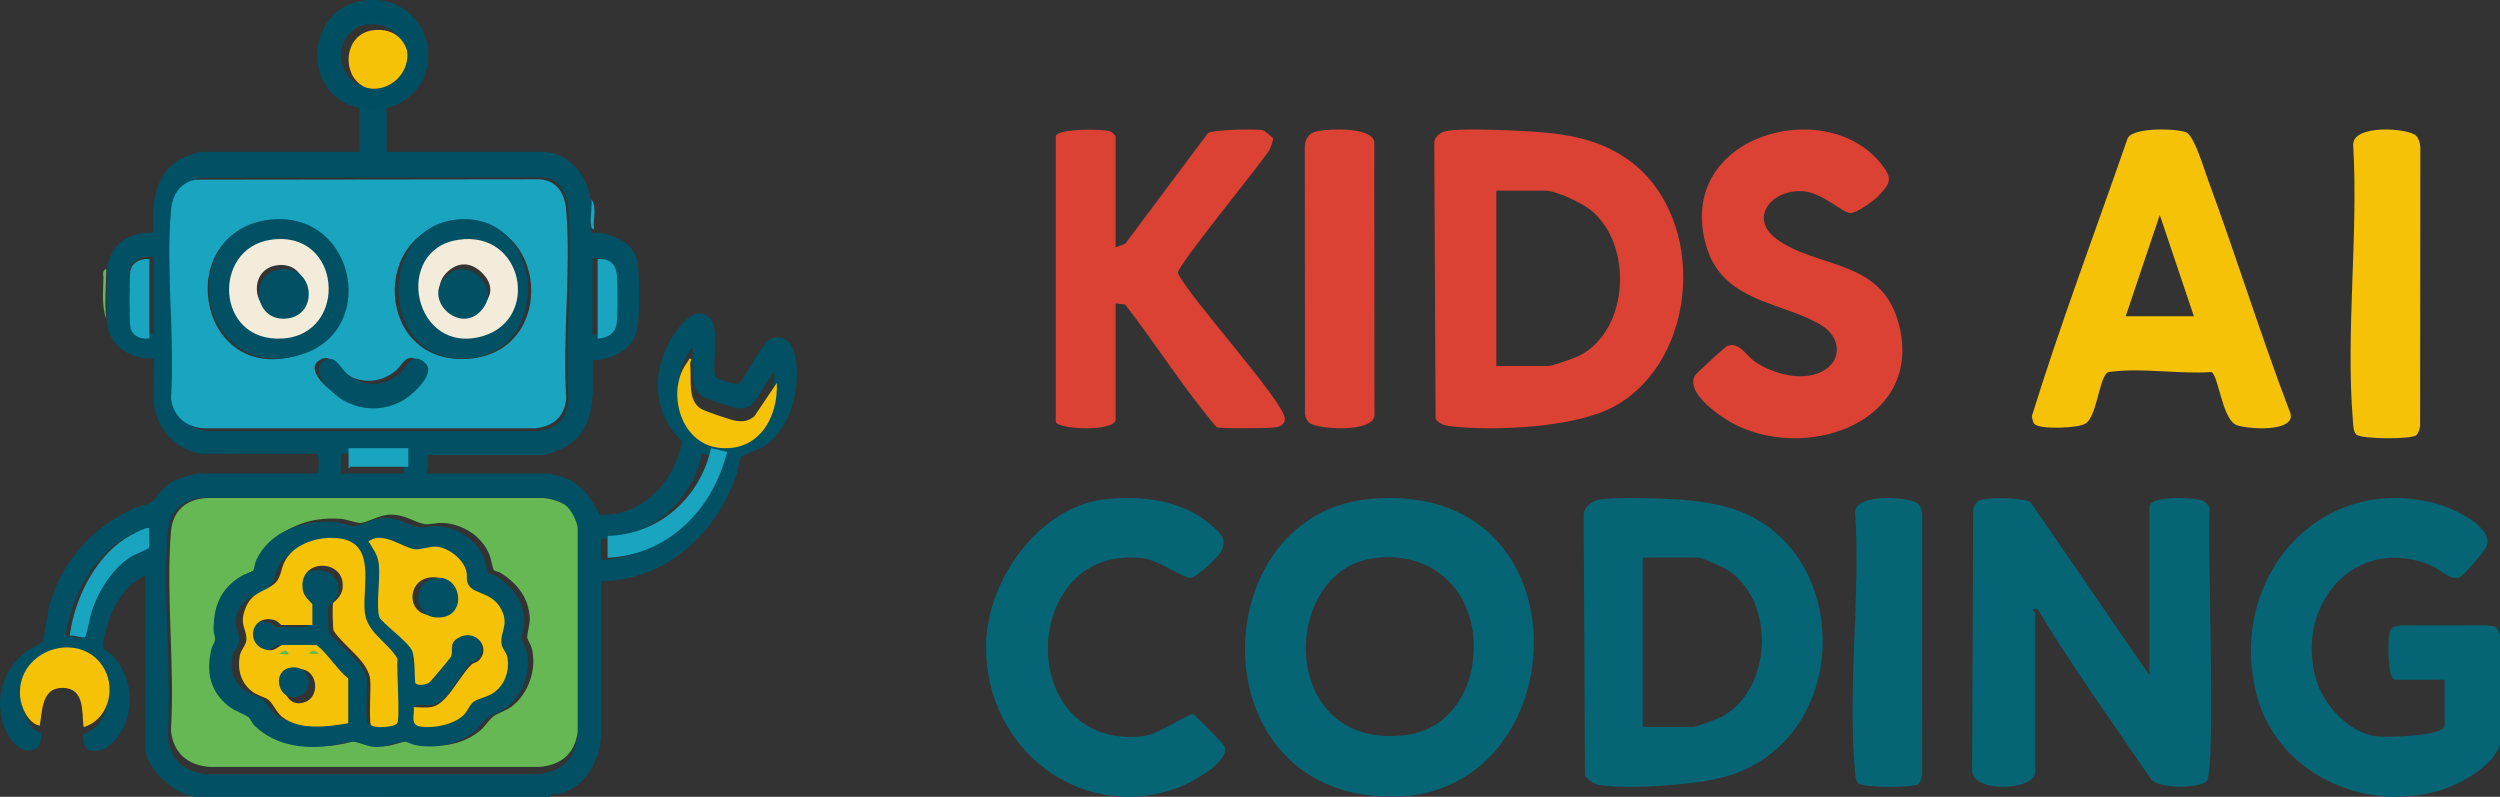 <?xml version="1.0" encoding="UTF-8"?>
<svg width="251px" height="80px" viewBox="0 0 251 80" version="1.1" xmlns="http://www.w3.org/2000/svg" xmlns:xlink="http://www.w3.org/1999/xlink">
    <rect x="0" y="0" width="251" height="80" fill="#333333" stroke="none"/>
    <title>kids_ai_coding_color</title>
    <g id="Page-1" stroke="none" stroke-width="1" fill="none" fill-rule="evenodd">
        <g id="kids_ai_coding_color" transform="translate(-54, -51)" fill-rule="nonzero">
            <g id="Group" transform="translate(153, 64)">
                <path d="M46.131,0.174 C47.543,-0.137 51.62,0.05 53.27,0.121 C57.32,0.307 61.291,0.68 64.635,3.157 C72.418,8.911 71.597,23.127 63.056,27.807 C59.146,29.947 51.002,30.311 46.563,29.787 C45.981,29.716 45.496,29.556 45.134,29.059 L45.002,1.435 C44.966,0.778 45.549,0.307 46.14,0.174 L46.131,0.174 Z M51.231,23.749 L56.385,23.749 C56.861,23.749 59.102,22.959 59.632,22.675 C64.6,20.082 64.979,11.495 60.691,8.077 C59.791,7.357 57.223,6.141 56.146,6.141 L51.231,6.141 L51.231,23.74 L51.231,23.749 Z" id="Shape" fill="#DB4233"></path>
                <path d="M116.801,54.81 L116.801,37.937 C116.801,36.785 120.269,36.985 121.087,37.067 C121.824,37.13 122.498,37.23 122.857,37.992 C122.587,41.167 123.513,64.453 122.551,65.423 C121.815,66.167 117.69,66.258 116.917,65.169 C113.099,59.536 109.091,54.003 105.578,48.161 L105.218,48.161 C104.877,48.197 105.335,48.469 105.335,48.533 L105.335,64.543 C105.335,66.276 99.395,66.684 99,64.543 L99.108,38.055 C99.225,37.81 99.377,37.466 99.593,37.311 C100.204,36.876 104.203,36.93 104.877,37.438 L116.819,54.819 L116.801,54.81 Z" id="Path" fill="#056575"></path>
                <path d="M38.32,37.122 C61.924,34.65 59.382,70.483 37.586,66.723 C21.357,63.922 22.709,38.756 38.32,37.122 Z M38.794,43.063 C29.413,44.45 29.306,62.572 42.312,60.774 C45.821,60.29 48.184,57.425 48.784,53.994 C49.938,47.37 45.534,42.068 38.785,43.063 L38.794,43.063 Z" id="Shape" fill="#056575"></path>
                <path d="M61.363,37.197 C62.822,36.857 67.888,37.036 69.617,37.152 C70.77,37.224 72.447,37.456 73.582,37.707 C87.269,40.669 87.514,61.409 74.054,65.023 C71.111,65.811 64.507,66.285 61.564,65.811 C60.961,65.712 60.489,65.328 60.131,64.844 L60,38.718 C59.983,38.029 60.751,37.34 61.363,37.206 L61.363,37.197 Z M65.931,59.986 L71.032,59.986 C71.303,59.986 73.46,59.172 73.836,58.975 C79.033,56.192 79.321,47.111 74.22,44.086 C73.827,43.854 71.818,42.977 71.504,42.977 L65.931,42.977 L65.931,59.986 Z" id="Shape" fill="#056575"></path>
                <path d="M152,61.703 C151.412,63.876 148.051,65.712 146.001,66.342 C138.291,68.707 129.28,64.552 127.435,56.243 C124.85,44.61 134.147,34.429 145.654,37.58 C147.187,38 151.385,39.835 150.663,41.853 C150.503,42.3 148.283,44.875 147.891,44.985 C146.902,45.268 145.966,44.126 144.976,43.725 C137.445,40.684 131.384,47.669 133.532,55.202 C134.272,57.814 136.856,60.571 139.557,60.927 C140.466,61.046 146.438,60.964 146.438,59.831 L146.438,55.248 L141.473,55.248 C140.68,55.248 140.751,51.34 140.876,50.664 C141.046,49.76 141.491,49.961 142.08,49.788 C143.283,49.788 144.504,49.788 145.707,49.788 C146.189,49.788 146.679,49.788 147.16,49.788 L147.401,49.788 C147.722,49.788 148.043,49.788 148.372,49.788 L149.344,49.788 C149.585,49.797 149.834,49.769 150.066,49.788 L150.547,49.788 C151.572,49.934 151.59,49.651 152,50.783 L152,61.694 L152,61.703 Z" id="Path" fill="#056575"></path>
                <path d="M13.015,11.827 L13.98,11.466 L22.286,0.353 C22.888,0.002 26.992,-0.079 27.788,0.074 C27.939,0.101 28.77,0.804 28.797,0.867 C28.885,1.056 28.531,1.949 28.39,2.156 C27.284,3.814 19.252,13.63 19.252,14.396 C20.331,16.802 30.026,27.411 30,29.051 C29.991,29.673 29.487,29.844 28.965,29.916 C28.328,30.006 23.392,30.042 23.144,29.889 C19.88,26.068 17.102,21.606 13.971,17.577 L13.007,17.46 L13.007,29.087 C13.007,30.43 7,30.097 7,29.33 L7,0.696 C7,-0.106 11.901,-0.088 12.52,0.209 C12.635,0.263 13.007,0.651 13.007,0.696 L13.007,11.836 L13.015,11.827 Z" id="Path" fill="#DB4233"></path>
                <path d="M105.278,29.585 C105.096,29.398 105.043,29.041 105,28.782 C107.902,19.404 111.395,10.186 114.61,0.896 C115.157,-0.272 119.623,-0.093 120.501,0.29 C121.309,0.647 122.308,4.025 122.69,5.069 C125.514,12.726 127.938,20.554 130.84,28.185 C132.03,30.574 126.209,30.075 125.427,29.62 C124.063,28.827 123.715,24.601 123.012,24.352 C119.918,24.583 116.122,23.924 113.124,24.307 C112.837,24.343 112.637,24.289 112.429,24.557 C111.734,25.421 111.447,28.818 110.413,29.513 C109.683,30.004 105.825,30.129 105.295,29.594 L105.278,29.585 Z M121.265,18.753 L117.842,8.581 L114.419,18.753 L121.265,18.753 Z" id="Shape" fill="#F6C207"></path>
                <path d="M89.695,6.578 C89.191,7.103 87.427,8.423 86.743,8.386 C85.924,8.332 83.99,6.361 82.046,6.199 C78.924,5.946 76.45,8.902 79.428,11.044 C83.468,13.955 89.749,13.015 91.557,19.235 C94.391,28.971 82.991,33.428 75.298,29.677 C73.93,29.008 70.142,26.476 71.177,24.704 C71.321,24.46 74.155,21.866 74.371,21.766 C75.541,21.215 76.315,22.67 77.07,23.222 C78.933,24.56 82.199,25.464 84.26,24.108 C86.014,22.951 85.663,20.799 83.972,19.723 C80.085,17.255 73.93,17.49 72.274,11.587 C69.197,0.594 84.314,-3.574 89.883,3.468 C90.999,4.879 90.855,5.358 89.668,6.587 L89.695,6.578 Z" id="Path" fill="#DB4233"></path>
                <path d="M11.866,37.141 C15.483,36.72 19.546,37.159 22.453,39.591 C23.364,40.359 24.327,41.073 23.574,42.417 C23.276,42.947 21.157,44.959 20.562,45.014 C19.817,45.087 17.392,43.258 15.807,43.057 C3.319,41.438 2.689,62.451 15.833,60.905 C17.295,60.732 20.386,58.601 20.772,58.702 C20.982,58.757 23.828,61.701 23.924,61.902 C24.607,63.493 20.483,65.614 19.336,66.053 C9.799,69.683 -0.087,62.432 0.001,51.844 C0.053,45.196 5.36,37.9 11.866,37.141 L11.866,37.141 Z" id="Path" fill="#056575"></path>
                <path d="M33.275,0.166 C34.521,-0.093 38.673,-0.235 38.979,1.209 L38.999,28.582 C39.098,30.536 33.097,30.117 32.415,29.412 C32.178,29.171 32.069,28.877 32.02,28.556 L32,1.682 C32.03,0.924 32.435,0.335 33.275,0.166 Z" id="Path" fill="#DB4233"></path>
                <path d="M87.568,65.644 C87.281,65.372 87.271,64.736 87.233,64.355 C86.497,56.094 87.787,46.844 87.262,38.474 C87.166,36.45 92.939,36.876 93.599,37.603 C93.876,37.911 93.981,38.302 94,38.701 L93.981,64.818 C93.933,65.099 93.818,65.517 93.618,65.708 C93.188,66.116 88.055,66.098 87.577,65.644 L87.568,65.644 Z" id="Path" fill="#056575"></path>
                <path d="M137.56,30.616 C137.272,30.328 137.261,29.645 137.231,29.24 C136.5,20.409 137.786,10.516 137.261,1.576 C137.159,-0.591 142.94,-0.132 143.599,0.65 C143.877,0.983 143.979,1.397 144,1.819 L143.979,29.744 C143.938,30.04 143.815,30.49 143.609,30.688 C143.177,31.12 138.043,31.111 137.56,30.616 L137.56,30.616 Z" id="Path" fill="#F6C207"></path>
            </g>
            <g id="Group" transform="translate(54, 51)">
                <path d="M10.723,27.056 C11.106,24.447 12.829,23.321 15.428,23.357 C15.197,20.643 15.48,17.369 18.18,15.933 C18.463,15.781 19.839,15.247 20.059,15.247 L36.102,15.247 L36.102,10.835 C30,9.573 30.698,0.435 36.879,0.016 C43.721,-0.445 45.38,9.127 38.811,10.835 L38.811,15.247 L54.428,15.247 C57.274,15.247 59.201,17.924 59.348,20.512 C59.396,21.345 59.243,22.362 59.348,23.153 C59.364,23.295 59.348,23.315 59.495,23.357 C59.684,23.415 60.168,23.352 60.504,23.42 C62.279,23.787 63.891,24.72 64.069,26.695 C64.195,28.104 64.221,31.421 64.027,32.783 C63.696,35.067 61.622,36.084 59.511,36.173 C59.501,39.374 59.979,43.036 56.749,44.87 C56.308,45.122 54.88,45.698 54.444,45.698 L42.965,45.698 C42.923,46.311 43.091,46.971 42.823,47.547 L55.158,47.547 C55.232,47.547 56.46,47.888 56.618,47.94 C58.324,48.548 59.474,50.089 60.173,51.676 C64.489,51.88 67.719,48.344 68.496,44.341 C68.092,43.864 67.677,43.477 67.32,42.953 C65.193,39.819 65.891,35.544 68.275,32.746 C69.01,31.887 69.845,31.075 71.016,31.725 C72.408,32.495 71.5,36.22 71.773,37.661 C71.815,37.87 71.836,37.886 72.009,37.991 C72.277,38.153 73.957,38.662 74.193,38.515 C74.976,37.698 76.619,34.135 77.575,33.92 C79.072,33.579 79.712,34.832 79.896,36.094 C80.332,39.102 79.418,42.994 76.751,44.765 C76.325,45.048 74.482,45.74 74.409,45.845 C74.256,46.06 74.083,47.254 73.947,47.658 C71.941,53.578 66.858,58.262 60.362,58.361 L60.362,73.938 C60.136,76.458 58.839,78.936 56.266,79.67 C55.825,79.796 55.547,79.539 55.168,80 L19.797,79.99 C17.67,79.99 14.593,77.16 14.593,75.08 L14.593,57.79 C12.734,58.582 11.484,60.552 10.88,62.412 C10.718,62.92 10.298,64.392 10.324,64.843 C10.35,65.293 11.117,65.592 11.385,65.89 C13.417,68.133 13.616,71.68 11.731,74.074 C11.122,74.85 10.418,75.426 9.379,75.405 C8.339,75.384 8.402,74.462 8.313,73.723 C10.55,73.074 11.369,70.265 10.287,68.269 C8.208,64.439 1.975,66.278 2.316,70.815 C2.389,71.795 3.083,73.409 4.175,73.582 C4.075,74.127 4.185,74.907 3.461,75.216 C1.88,75.882 0.641,73.802 0.284,72.56 C-0.509,69.804 0.389,67.164 2.62,65.414 C2.941,65.162 4.233,64.523 4.285,64.444 C4.395,64.287 4.794,61.348 4.994,60.667 C6.249,56.323 9.279,52.96 13.348,51.074 C13.858,50.838 14.793,50.66 15.15,50.45 C15.533,50.23 16.357,48.957 17.051,48.506 C17.681,48.098 19.351,47.537 20.075,47.537 L31.985,47.537 C31.901,47.118 32.2,45.714 31.748,45.567 L20.075,45.546 C17.502,45.08 15.633,42.942 15.438,40.359 C15.333,38.96 15.528,37.425 15.444,36.016 C13.107,36.058 10.912,34.816 10.739,32.317 C10.639,30.876 10.739,29.231 10.739,27.764 L10.739,27.051 L10.723,27.056 Z M36.784,2.479 C33.366,2.95 33.455,8.231 36.758,8.687 C41.852,9.389 41.762,1.792 36.784,2.479 Z M20.096,17.84 C18.5,18.223 17.838,19.449 17.702,21.005 C17.182,27.14 18.101,34.004 17.707,40.218 C17.927,42.025 19.109,43.125 20.91,43.283 L54.003,43.283 C55.835,43.068 56.907,42.078 57.069,40.223 C56.691,33.978 57.553,27.182 57.069,21.005 C56.938,19.339 56.255,17.966 54.433,17.804 L20.096,17.846 L20.096,17.84 Z M15.428,25.778 C14.572,25.71 13.317,25.977 13.07,26.915 C12.918,27.491 12.913,31.96 13.081,32.463 C13.385,33.365 14.598,33.585 15.428,33.464 L15.428,25.783 L15.428,25.778 Z M59.49,33.6 C60.341,33.564 61.459,33.275 61.706,32.322 C61.895,31.583 61.864,28.408 61.78,27.544 C61.654,26.239 60.714,25.83 59.49,25.914 L59.49,33.595 L59.49,33.6 Z M69.614,35.025 C69.404,34.805 69.362,35.109 69.289,35.204 C67.152,37.97 68.422,43.141 72.256,43.56 C76.089,43.979 77.89,40.637 77.743,37.299 L75.611,40.506 C75.023,41.019 74.493,41.072 73.742,40.93 C73.264,40.841 70.98,40.05 70.575,39.819 C69.205,39.044 69.635,36.922 69.504,35.471 C69.488,35.282 69.63,35.036 69.614,35.02 L69.614,35.025 Z M40.523,45.551 L34.248,45.551 L34.248,47.684 C34.353,47.72 34.416,47.542 34.463,47.542 L40.523,47.542 L40.523,45.551 Z M60.346,54.091 L60.346,56.224 C66.301,55.946 70.659,51.487 72.04,45.913 L70.47,45.551 C69.42,50.351 65.377,53.971 60.346,54.091 Z M56.875,50.869 C56.313,50.33 55.205,50.026 54.433,49.963 L20.485,49.963 C18.348,50.078 17.014,51.309 16.846,53.447 C16.326,60.038 17.25,67.284 16.846,73.949 C17.066,76.243 18.489,77.538 20.768,77.721 L54.003,77.721 C56.25,77.543 57.626,76.359 57.925,74.095 L57.925,53.033 C57.852,52.415 57.316,51.304 56.87,50.88 L56.875,50.869 Z M14.572,53.237 C14.346,53.017 12.461,54.07 12.13,54.285 C9.043,56.292 7.047,60.316 6.585,63.905 C6.947,63.779 7.914,64.188 8.139,64.03 C8.25,63.957 8.654,61.903 8.796,61.484 C9.473,59.451 10.907,57.183 12.766,56.051 C13.054,55.873 14.456,55.312 14.509,55.228 C14.719,54.914 14.493,53.678 14.572,53.232 L14.572,53.237 Z" id="Shape" fill="#015063"></path>
                <path d="M8.39,73 C8.211,71.491 8.524,69.13 6.339,69.063 C4.155,68.997 4.255,71.396 3.993,72.85 C2.831,72.666 2.093,70.951 2.015,69.91 C1.646,65.088 8.284,63.134 10.496,67.204 C11.647,69.325 10.776,72.315 8.395,73 L8.39,73 Z" id="Path" fill="#F6C207"></path>
                <path d="M10.665,32 C10.185,30.711 10.365,29.198 10.385,27.857 C10.385,27.593 10.215,27.161 10.665,27 C10.665,28.611 10.475,30.418 10.665,32 L10.665,32 Z" id="Path" fill="#65B854"></path>
                <path d="M59.655,23 C59.375,22.95 59.415,22.934 59.375,22.785 C59.185,21.95 59.475,20.884 59.375,20 C59.995,20.912 59.485,22.039 59.645,23 L59.655,23 Z" id="Path" fill="#19A4BF"></path>
                <path d="M10.622,27.905 C10.082,27.525 10.602,27.245 10.622,27.095 L10.622,27.905 Z" id="Path" fill="#65B854"></path>
                <path d="M19.581,18.041 L54.19,18 C56.027,18.159 56.715,19.511 56.847,21.141 C57.334,27.202 56.466,33.87 56.847,39.998 C56.683,41.818 55.604,42.789 53.756,43 L20.401,43 C18.586,42.846 17.395,41.766 17.173,39.993 C17.57,33.896 16.638,27.161 17.167,21.141 C17.3,19.619 17.972,18.416 19.581,18.036 L19.581,18.041 Z M27.208,22.236 C17.406,22.894 19.533,38.358 29.505,35.777 C37.486,33.71 35.369,21.691 27.208,22.236 L27.208,22.236 Z M46.039,22.236 C37.058,22.838 37.592,36.821 47.146,36.014 C56.027,35.263 55.085,21.629 46.039,22.236 L46.039,22.236 Z M41.271,35.921 C40.572,35.957 40.286,36.718 39.815,37.139 C38.243,38.548 35.988,38.599 34.353,37.273 C33.649,36.702 33.162,35.361 31.977,36.229 C30.622,37.227 33.152,39.299 34.083,39.766 C35.914,40.681 37.994,40.707 39.831,39.813 C40.71,39.386 42.647,37.823 42.467,36.795 C42.393,36.368 41.699,35.9 41.265,35.921 L41.271,35.921 Z" id="Shape" fill="#19A4BF"></path>
                <path d="M56.961,50.892 C57.405,51.305 57.932,52.39 58,52.986 L58,73.473 C57.713,75.675 56.34,76.832 54.105,77 L21.062,77 C18.796,76.827 17.382,75.568 17.162,73.331 C17.564,66.853 16.645,59.8 17.162,53.389 C17.329,51.31 18.656,50.107 20.78,50 L54.533,50 C55.301,50.061 56.402,50.357 56.961,50.882 L56.961,50.892 Z M25.636,71.919 C25.819,72.082 25.98,72.52 26.241,72.78 C28.408,74.916 31.624,75.237 34.438,74.686 C34.804,74.615 35.707,74.36 35.957,74.36 C36.453,74.36 37.503,74.875 38.223,74.921 C39.388,74.992 40.468,74.345 41.189,74.375 C41.549,74.391 41.993,74.686 42.369,74.753 C44.41,75.104 46.618,74.676 48.221,73.336 C48.691,72.943 49.109,72.26 49.5,71.955 C49.981,71.578 50.811,71.369 51.406,70.91 C53.103,69.59 53.907,67.149 53.395,65.095 C53.306,64.749 52.967,64.224 52.941,64.04 C52.884,63.668 53.233,62.669 53.186,61.981 C53.051,59.973 51.918,58.552 50.252,57.512 C50.054,57.39 49.667,57.364 49.563,57.216 C49.485,57.099 49.281,56.049 49.14,55.693 C48.383,53.837 46.498,52.619 44.467,52.502 C43.893,52.472 43.032,52.686 42.656,52.625 C41.627,52.456 40.719,51.661 39.226,51.671 C38.03,51.682 36.976,52.436 36.229,52.507 C35.858,52.543 34.819,52.14 34.255,52.095 C31.118,51.824 27.782,52.992 26.408,55.917 C26.262,56.223 26.184,56.9 26.069,57.038 C25.98,57.15 25.218,57.379 24.952,57.537 C22.78,58.857 22.112,60.687 22.127,63.097 C22.127,63.429 22.305,63.734 22.274,64.045 C22.247,64.32 21.992,64.642 21.919,64.958 C21.386,67.236 21.699,69.193 23.615,70.772 C24.237,71.287 25.244,71.578 25.631,71.919 L25.636,71.919 Z" id="Shape" fill="#65B854"></path>
                <path d="M37.413,3.042 C42.16,2.388 42.24,9.625 37.388,8.956 C34.242,8.522 34.157,3.491 37.413,3.042 Z" id="Path" fill="#F6C207"></path>
                <path d="M69.416,36.076 C69.416,36.076 69.284,36.349 69.3,36.545 C69.439,38.055 68.984,40.264 70.43,41.071 C70.857,41.31 73.267,42.134 73.771,42.226 C74.563,42.368 75.122,42.319 75.743,41.785 L77.992,38.448 C78.142,41.921 76.181,45.394 72.203,44.964 C68.225,44.533 66.824,39.146 69.073,36.267 C69.151,36.169 69.195,35.852 69.416,36.081 L69.416,36.076 Z" id="Path" fill="#F6C207"></path>
                <path d="M61,53.802 C66.162,53.683 70.311,49.952 71.389,45 L73,45.373 C71.577,51.118 67.105,55.719 61,56 L61,53.802 L61,53.802 Z" id="Path" fill="#19A4BF"></path>
                <path d="M14.972,53.026 C14.888,53.483 15.119,54.73 14.909,55.048 C14.857,55.128 13.457,55.701 13.169,55.881 C11.314,57.028 9.883,59.325 9.207,61.384 C9.065,61.809 8.661,63.889 8.551,63.963 C8.326,64.123 7.362,63.703 7,63.836 C7.461,60.201 9.448,56.125 12.535,54.093 C12.865,53.875 14.747,52.803 14.972,53.032 L14.972,53.026 Z" id="Path" fill="#19A4BF"></path>
                <path d="M15,26.016 L15,33.969 C14.329,34.093 13.348,33.866 13.101,32.932 C12.965,32.417 12.97,27.784 13.093,27.188 C13.293,26.217 14.308,25.94 15,26.01 L15,26.016 Z" id="Path" fill="#19A4BF"></path>
                <path d="M60,33.995 L60,26.011 C61.034,25.924 61.837,26.349 61.944,27.705 C62.015,28.603 62.042,31.903 61.881,32.671 C61.672,33.657 60.727,33.962 60,34 L60,33.995 Z" id="Path" fill="#19A4BF"></path>
                <path d="M41,45 L41,46.863 L35.206,46.863 C35.166,46.863 35.1,47.03 35,46.995 L35,45 L41,45 L41,45 Z" id="Path" fill="#19A4BF"></path>
                <path d="M46.08,22.02 C54.658,21.406 55.551,35.211 47.129,35.966 C38.069,36.783 37.562,22.629 46.08,22.02 L46.08,22.02 Z M45.658,24.419 C39.871,25.361 41.753,35.435 47.847,33.473 C52.841,31.865 51.365,23.493 45.658,24.419 Z" id="Shape" fill="#015063"></path>
                <path d="M27.511,22.018 C35.868,21.467 38.035,33.618 29.863,35.707 C19.653,38.316 17.474,22.678 27.511,22.018 L27.511,22.018 Z M27.061,24.414 C21.501,25.251 22.054,34.023 28.199,33.696 C34.345,33.368 33.971,23.375 27.061,24.414 L27.061,24.414 Z" id="Shape" fill="#015063"></path>
                <path d="M41.775,36.001 C42.213,35.978 42.913,36.492 42.988,36.962 C43.17,38.092 41.214,39.81 40.327,40.279 C38.472,41.263 36.372,41.234 34.522,40.228 C33.576,39.714 31.027,37.436 32.395,36.34 C33.592,35.379 34.084,36.86 34.795,37.487 C36.446,38.945 38.723,38.889 40.311,37.34 C40.786,36.877 41.075,36.04 41.78,36.001 L41.775,36.001 Z" id="Path" fill="#015063"></path>
                <path d="M24.961,72.026 C24.573,71.688 23.561,71.401 22.937,70.892 C21.013,69.329 20.698,67.394 21.233,65.141 C21.306,64.828 21.563,64.51 21.589,64.238 C21.621,63.926 21.443,63.623 21.443,63.301 C21.427,60.917 22.098,59.107 24.279,57.802 C24.547,57.645 25.312,57.414 25.402,57.308 C25.517,57.172 25.596,56.501 25.742,56.199 C27.121,53.306 30.477,52.151 33.624,52.419 C34.19,52.464 35.233,52.862 35.606,52.827 C36.361,52.756 37.42,52.01 38.616,52 C40.115,51.99 41.033,52.776 42.061,52.943 C42.443,53.003 43.309,52.792 43.88,52.822 C45.92,52.938 47.808,54.142 48.573,55.977 C48.72,56.325 48.919,57.368 48.998,57.484 C49.103,57.635 49.491,57.656 49.69,57.777 C51.363,58.805 52.501,60.211 52.637,62.197 C52.684,62.877 52.333,63.865 52.391,64.233 C52.417,64.415 52.763,64.934 52.847,65.277 C53.361,67.308 52.553,69.722 50.849,71.028 C50.251,71.486 49.417,71.688 48.935,72.061 C48.542,72.363 48.122,73.034 47.65,73.427 C46.046,74.753 43.822,75.176 41.772,74.828 C41.389,74.763 40.949,74.475 40.587,74.455 C39.869,74.425 38.783,75.065 37.609,74.995 C36.88,74.949 35.831,74.445 35.333,74.44 C35.081,74.44 34.174,74.687 33.807,74.763 C30.981,75.307 27.751,74.99 25.575,72.878 C25.307,72.621 25.15,72.187 24.966,72.026 L24.961,72.026 Z M47.404,70.252 C47.839,69.904 48.746,69.788 49.355,69.319 C50.403,68.518 50.807,67.167 50.618,65.907 C50.534,65.347 50.104,65.05 50.052,64.526 C49.931,63.25 50.865,62.59 49.921,60.962 C49.082,59.51 47.53,59.657 47.005,58.84 C46.659,58.301 46.864,57.973 46.754,57.444 C46.507,56.295 45.102,55.07 43.864,55.009 C43.24,54.979 42.496,55.327 41.914,55.266 C40.86,55.15 38.988,53.527 37.677,54.404 C37.436,54.566 37.604,54.551 37.672,54.682 C38.128,55.534 38.427,55.791 38.532,56.869 C38.652,58.155 38.254,60.902 38.563,61.905 C38.726,62.424 41.269,64.314 41.652,65.231 C41.971,65.997 41.856,68.296 41.966,68.422 C42.181,68.664 42.989,68.593 43.309,68.306 C43.455,68.175 45.228,65.977 45.291,65.836 C45.59,65.201 45.023,64.531 46.025,63.941 C47.566,63.039 49.071,64.848 47.991,66.103 C47.724,66.411 47.451,66.391 47.257,66.562 C46.591,67.147 45.553,69.052 44.793,69.868 C43.77,70.972 43.324,70.801 41.804,70.761 C41.909,71.517 41.405,72.515 42.454,72.671 C43.744,72.862 45.59,72.469 46.507,71.522 C46.838,71.184 47.089,70.504 47.399,70.257 L47.404,70.252 Z M27.709,64.868 C27.048,65.161 26.917,65.529 26.031,65.327 C23.881,64.838 24.458,61.905 26.864,62.464 C27.268,62.56 27.593,62.953 27.635,62.953 L30.839,62.953 L30.839,60.967 C30.839,60.886 29.995,60.266 29.874,59.702 C29.193,56.532 34.195,56.486 33.975,59.319 C33.901,60.287 33,60.75 32.973,60.856 C32.9,61.154 32.942,63.195 33.042,63.507 C34.048,64.974 36.633,66.416 36.822,68.225 C36.896,68.931 36.686,72.278 36.885,72.545 C37.168,72.923 39.344,72.787 39.607,72.404 C39.932,71.935 39.523,67.132 39.643,66.199 C38.657,64.596 36.429,63.684 36.251,61.658 C36.015,59.001 37.462,54.999 33.477,54.606 C31.584,54.42 29.13,55.055 28.081,56.668 C27.478,57.595 27.703,58.462 26.765,59.097 C25.632,59.863 24.531,59.853 23.897,61.406 C23.262,62.958 24.07,63.276 24.017,64.384 C23.996,64.909 23.435,65.327 23.33,65.927 C23.089,67.278 23.44,68.477 24.573,69.319 C25.145,69.747 25.795,69.818 26.282,70.141 C26.77,70.463 27.09,71.32 27.709,71.784 C29.481,73.104 32.475,72.741 34.546,72.399 L34.546,68.089 C33.377,67.217 32.418,65.69 31.269,64.873 C31.211,64.833 31.222,64.722 31.128,64.873 L30.844,64.873 C30.671,64.687 30.456,64.682 30.273,64.873 L28.422,64.873 C28.202,64.556 27.929,64.778 27.709,64.873 L27.709,64.868 Z" id="Shape" fill="#015063"></path>
                <path d="M46.006,24.077 C52.555,23.084 54.248,32.011 48.517,33.731 C41.519,35.822 39.365,25.081 46.006,24.077 Z M48.454,27.45 C47.475,26.424 46.19,26.185 45.027,27.195 C42.36,29.508 46.45,33.159 48.633,30.518 C49.537,29.425 49.358,28.393 48.454,27.445 L48.454,27.45 Z" id="Shape" fill="#F4ECDA"></path>
                <path d="M27.133,24.081 C34.392,22.971 35.058,33.618 28.329,33.989 C21.599,34.361 21.292,24.974 27.133,24.081 L27.133,24.081 Z M27.748,26.644 C24.77,27.121 25.317,31.742 28.465,31.421 C31.614,31.099 31.13,26.106 27.748,26.644 Z" id="Shape" fill="#F4ECDA"></path>
                <path d="M31.779,64.755 C32.894,65.608 33.821,67.202 34.962,68.113 L34.962,72.613 C32.95,72.971 30.043,73.355 28.322,71.971 C27.721,71.487 27.395,70.587 26.937,70.255 C26.478,69.924 25.837,69.839 25.277,69.397 C24.177,68.518 23.836,67.266 24.07,65.855 C24.172,65.229 24.717,64.792 24.737,64.244 C24.783,63.086 23.994,62.786 24.62,61.133 C25.246,59.481 26.305,59.523 27.405,58.723 C28.322,58.06 28.103,57.154 28.683,56.186 C29.702,54.501 32.085,53.838 33.923,54.033 C37.793,54.443 36.387,58.623 36.616,61.397 C36.79,63.513 38.954,64.465 39.911,66.139 C39.794,67.113 40.191,72.129 39.875,72.619 C39.621,73.019 37.507,73.161 37.233,72.766 C37.039,72.487 37.243,68.992 37.171,68.255 C36.988,66.365 34.478,64.86 33.5,63.328 C33.403,63.007 33.363,60.876 33.434,60.56 C33.459,60.449 34.335,59.965 34.407,58.954 C34.62,55.996 29.763,56.044 30.425,59.354 C30.542,59.944 31.362,60.591 31.362,60.676 L31.362,62.749 L28.25,62.749 C28.205,62.749 27.889,62.339 27.502,62.239 C25.16,61.649 24.605,64.718 26.692,65.229 C27.553,65.439 27.685,65.055 28.322,64.75 L31.779,64.75 L31.779,64.755 Z M29.666,67.218 C27.746,67.623 28.368,70.687 30.038,70.608 C32.441,70.492 32.008,66.723 29.666,67.218 Z" id="Shape" fill="#F6C207"></path>
                <path d="M47.514,70.483 C47.184,70.736 46.91,71.432 46.563,71.778 C45.583,72.747 43.612,73.144 42.235,72.953 C41.115,72.794 41.652,71.773 41.541,70.999 C43.159,71.04 43.634,71.216 44.732,70.086 C45.544,69.246 46.652,67.301 47.363,66.703 C47.57,66.528 47.867,66.548 48.147,66.234 C49.3,64.945 47.688,63.098 46.048,64.021 C44.973,64.625 45.583,65.311 45.264,65.961 C45.191,66.105 43.299,68.353 43.147,68.487 C42.806,68.781 41.938,68.854 41.714,68.606 C41.597,68.482 41.714,66.126 41.378,65.342 C40.969,64.403 38.248,62.469 38.08,61.938 C37.75,60.912 38.176,58.101 38.047,56.786 C37.935,55.677 37.616,55.42 37.129,54.548 C37.056,54.414 36.877,54.429 37.134,54.264 C38.54,53.367 40.538,55.033 41.658,55.146 C42.28,55.208 43.075,54.852 43.741,54.883 C45.062,54.945 46.563,56.198 46.826,57.374 C46.949,57.921 46.725,58.256 47.095,58.803 C47.66,59.638 49.312,59.488 50.207,60.974 C51.215,62.639 50.213,63.32 50.347,64.62 C50.403,65.156 50.862,65.455 50.952,66.033 C51.154,67.322 50.723,68.704 49.603,69.524 C48.953,69.998 47.979,70.122 47.52,70.478 L47.514,70.483 Z M43.013,58.003 C40.891,58.405 40.813,61.541 43.131,61.758 C46.591,62.082 45.98,57.441 43.013,58.003 Z" id="Shape" fill="#F6C207"></path>
                <path d="M29,65.664 L28,65.664 C28.309,65.474 28.691,65.034 29,65.664 Z" id="Path" fill="#65B854"></path>
                <path d="M32,65.641 L31,65.641 C31.312,65.261 31.688,65.271 32,65.641 Z" id="Path" fill="#65B854"></path>
                <path d="M31.635,65.576 L31.365,65.576 C31.555,65.276 31.525,65.496 31.635,65.576 Z" id="Path" fill="#65B854"></path>
                <path d="M48.238,27.918 C49.128,28.888 49.304,29.942 48.414,31.059 C46.264,33.758 42.23,30.028 44.862,27.663 C46.014,26.631 47.273,26.869 48.238,27.924 L48.238,27.918 Z" id="Path" fill="#015063"></path>
                <path d="M28.051,27.042 C31.54,26.485 32.116,31.638 28.791,31.982 C25.466,32.327 24.979,27.535 28.051,27.042 Z" id="Path" fill="#015063"></path>
                <path d="M29.124,67.039 C31.345,66.607 31.756,69.898 29.477,69.999 C27.893,70.068 27.304,67.393 29.124,67.039 Z" id="Path" fill="#015063"></path>
                <path d="M43.573,58.05 C46.478,57.461 47.082,62.323 43.688,61.983 C41.421,61.756 41.492,58.471 43.573,58.05 Z" id="Path" fill="#015063"></path>
                <path d="M37.5,2.091 C39.382,2.091 40.909,3.623 40.909,5.5 C40.909,7.377 39.377,8.909 37.5,8.909 C35.623,8.909 34.091,7.377 34.091,5.5 C34.091,3.623 35.623,2.091 37.5,2.091 M37.5,0 C34.462,0 32,2.462 32,5.5 C32,8.538 34.462,11 37.5,11 C40.538,11 43,8.538 43,5.5 C43,2.462 40.538,0 37.5,0 L37.5,0 Z" id="Shape" fill="#004E62"></path>
            </g>
        </g>
    </g>
</svg>
